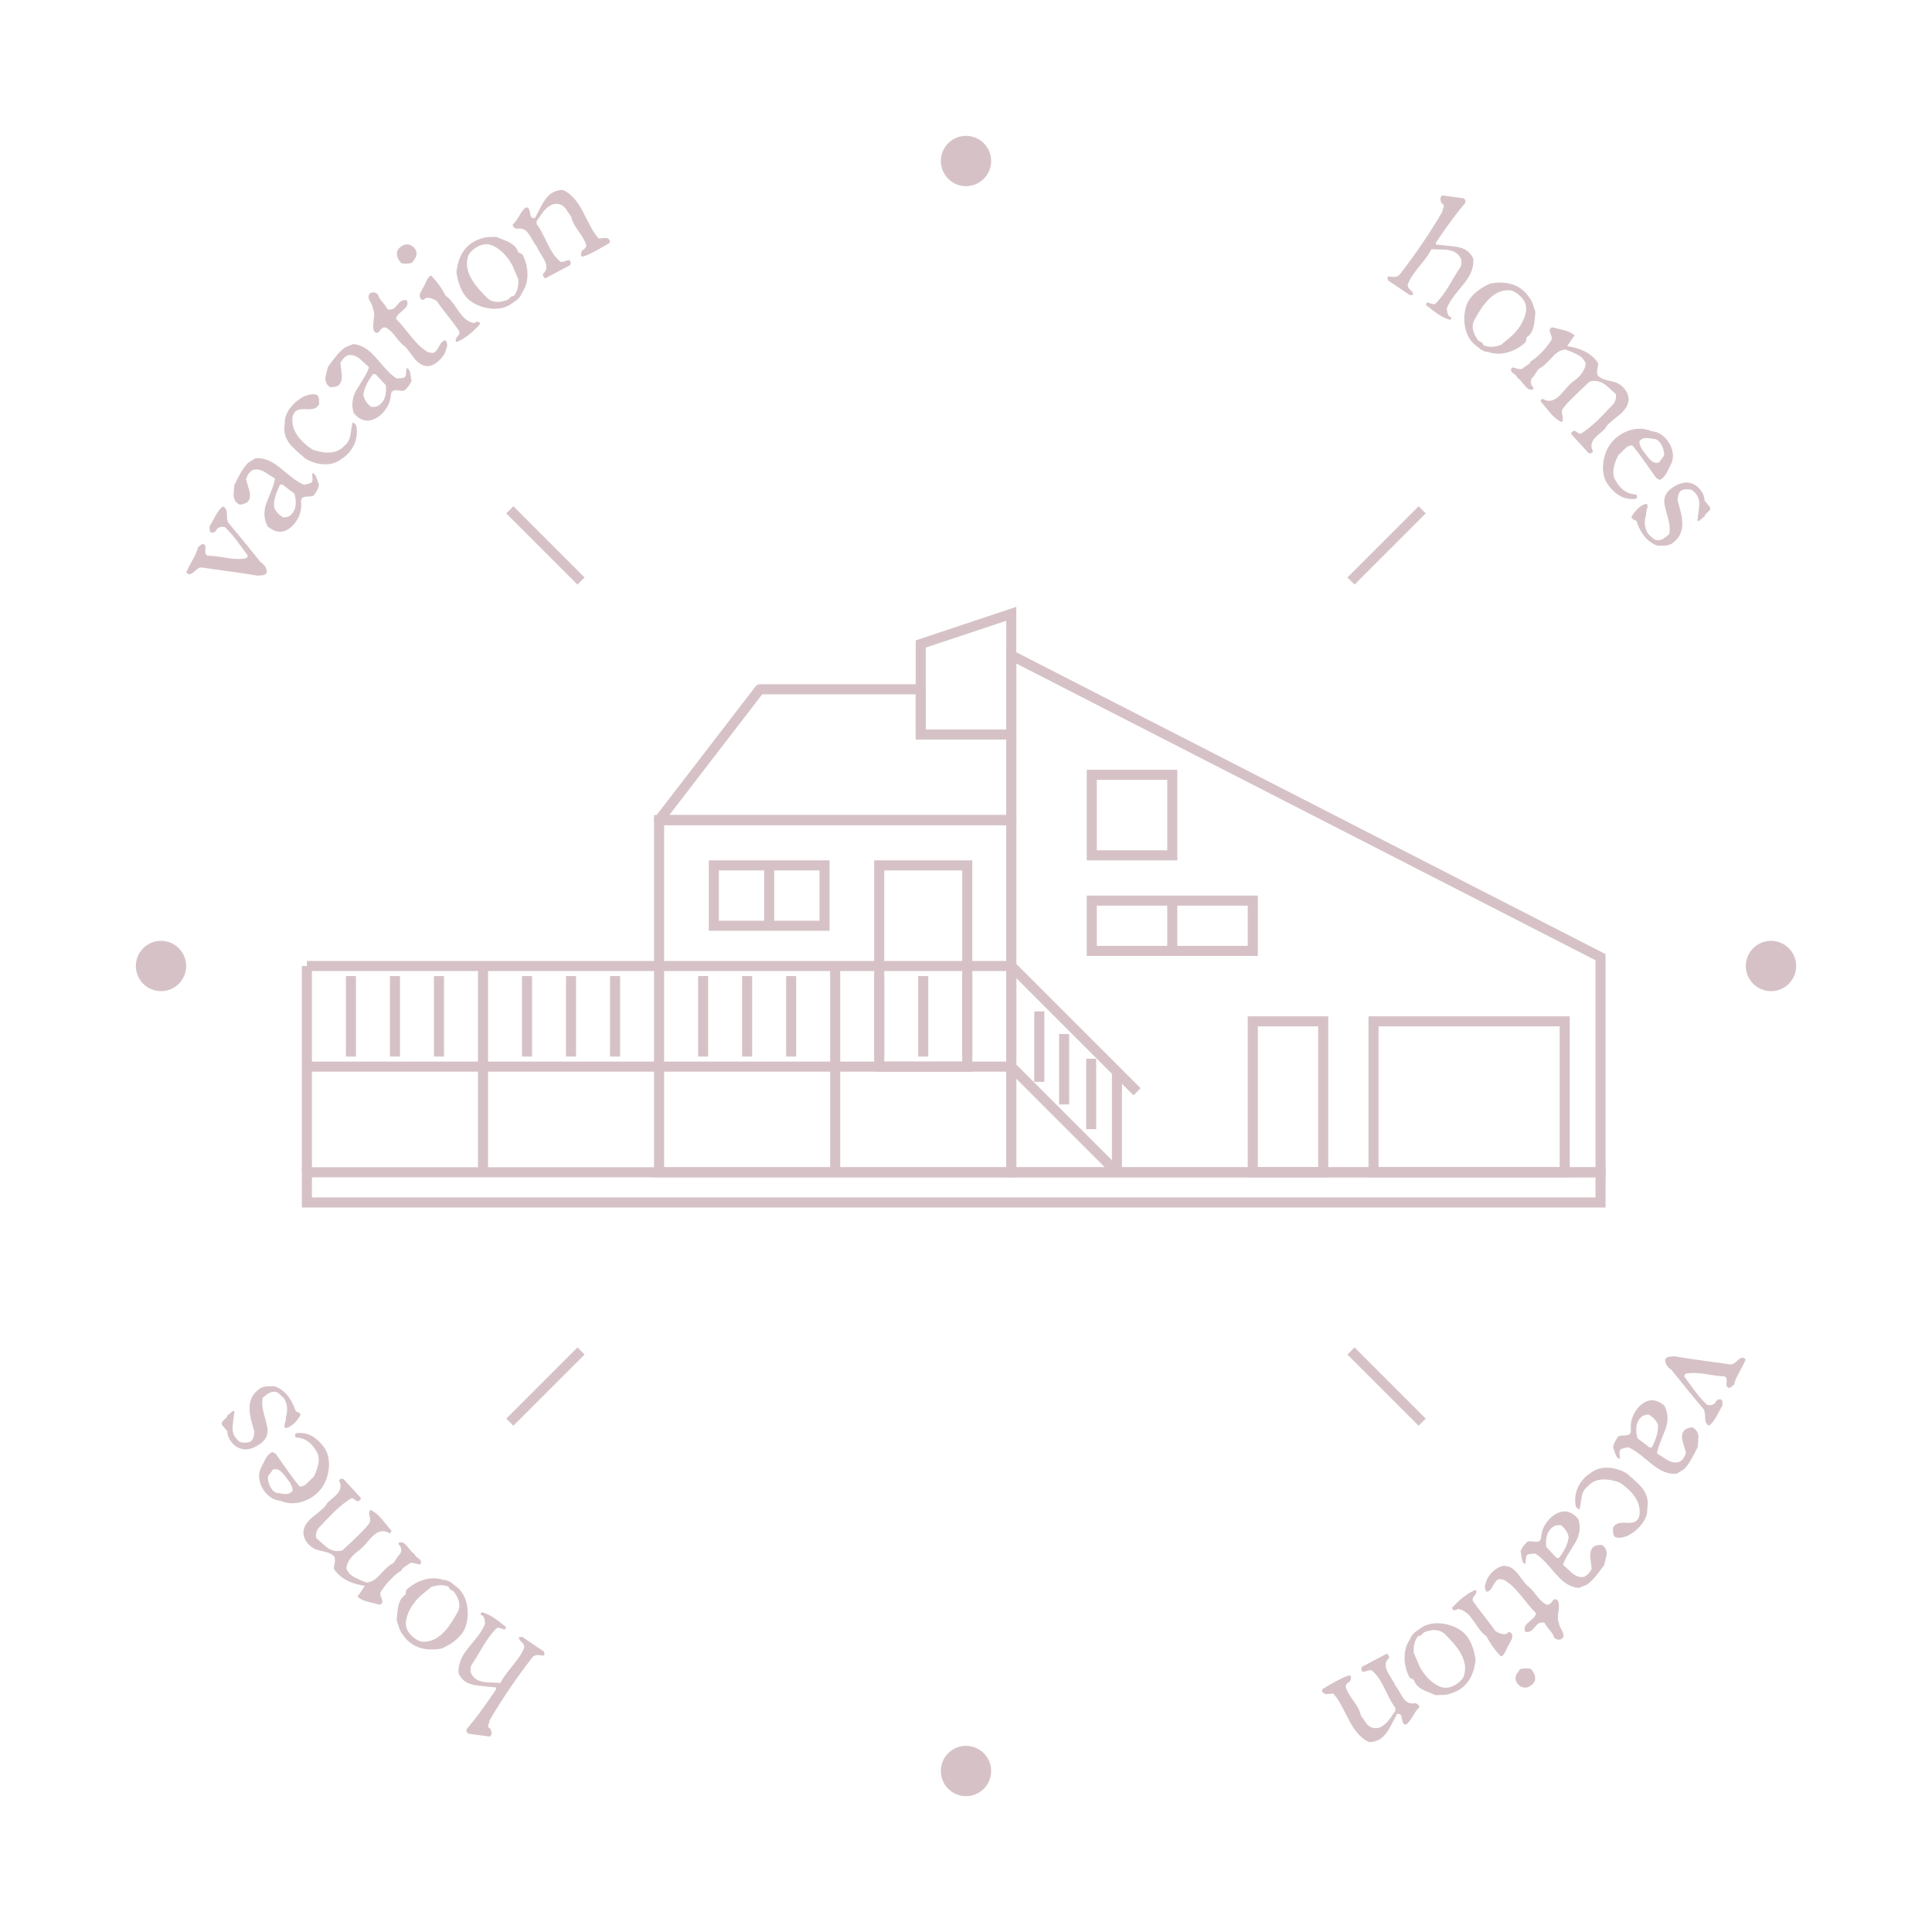 <?xml version="1.0" encoding="UTF-8"?><svg id="vacation-homes" xmlns="http://www.w3.org/2000/svg" viewBox="0 0 384 384"><defs><style>.cls-1{fill:#d6c2c6;}.cls-2{stroke-miterlimit:10;}.cls-2,.cls-3{fill:none;stroke:#d6c2c6;stroke-width:2px;}.cls-3{stroke-linejoin:round;}</style></defs><line class="cls-2" x1="101.33" y1="101.33" x2="115.48" y2="115.48"/><line class="cls-2" x1="101.33" y1="282.67" x2="115.48" y2="268.52"/><line class="cls-2" x1="282.67" y1="282.67" x2="268.52" y2="268.52"/><line class="cls-2" x1="282.67" y1="101.33" x2="268.52" y2="115.48"/><g><path class="cls-1" d="M288.21,63.57c-.76-.2-1.56-.58-2.41-1.15-.3-.2-.69-.49-1.19-.87-.6-.47-.99-.78-1.19-.91,.07-.24,.14-.42,.22-.54,.1,0,.4,.09,.9,.28,.36,.15,.65,.1,.88-.13,.62-.64,1.23-1.4,1.83-2.28,.36-.53,.86-1.35,1.52-2.47s1.18-1.96,1.57-2.54c.24-.83,.16-1.49-.24-2.01-.22-.29-.46-.52-.72-.7-.56-.38-1.35-.59-2.35-.64-1.61-.04-2.45-.08-2.51-.09-.19,.38-.42,.78-.7,1.2-.31,.46-.81,1.12-1.5,1.96-.69,.84-1.18,1.49-1.49,1.94-.44,.65-.78,1.28-1.02,1.89-.07,.39,.09,.75,.49,1.09,.4,.34,.59,.68,.59,1.01l-.66,.06-4.33-2.92c-.04-.15-.08-.29-.11-.43-.03-.14,.01-.27,.12-.39,.37,.06,.76,.09,1.16,.11,.4,.02,.74-.1,1.03-.34,3.28-4.22,6.14-8.43,8.59-12.65-.01-.13,.05-.35,.17-.68,.11-.27,.12-.5,.04-.7-.45-.23-.65-.69-.59-1.38l.3-.45,4.22,.56c.4,.2,.53,.52,.4,.96-1.46,1.62-3.41,4.26-5.87,7.91l.09,.35c1.03,.09,2.05,.19,3.08,.31,1.3,.11,2.29,.39,2.97,.85,.58,.39,1.03,.95,1.34,1.66,.08,1.38-.32,2.74-1.22,4.06-.29,.43-.79,1.07-1.49,1.91s-1.21,1.5-1.54,1.99c-.44,.65-.78,1.27-1.02,1.88,.04,.87,.22,1.41,.53,1.63,.08,.05,.19,.1,.31,.13,.09,.25,.02,.43-.22,.54Z"/><path class="cls-1" d="M303.21,68.03c-1.03,.95-2.17,1.6-3.42,1.97-1.37,.41-2.67,.4-3.93-.02-.51,0-1.06-.21-1.64-.6l-1.35-1.1c-.98-.98-1.57-2.25-1.76-3.83-.19-1.47-.01-2.88,.54-4.23,.2-.4,.44-.79,.73-1.14,.86-1.05,2.14-1.97,3.85-2.74,2.62-.47,4.75-.04,6.38,1.28,.43,.35,.82,.77,1.15,1.25,.34,.38,.63,.87,.88,1.49,.19,.56,.37,1.12,.54,1.67-.08,.76-.16,1.53-.25,2.31-.14,.9-.4,1.58-.79,2.06-.18,.22-.39,.42-.64,.6-.08,.07-.13,.23-.15,.5-.02,.27-.07,.45-.15,.54Zm-3.03-1.03c.45-.36,.86-.78,1.26-1.26,1.01-1.24,1.62-2.51,1.85-3.79,.22-1.29-.26-2.42-1.46-3.39-.46-.38-.96-.65-1.49-.83-1.87-.23-3.6,.62-5.17,2.56-.68,.84-1.42,2-2.22,3.49-.47,1.11-.24,2.31,.67,3.6,.05,.12,.14,.23,.25,.32,.08,.06,.2,.14,.36,.22s.29,.16,.36,.22c.14,.11,.22,.27,.24,.47,1,.45,2.16,.43,3.49-.06l1.87-1.54Z"/><path class="cls-1" d="M316.65,89.74c-.29,.36-.6,.45-.94,.28l-3.4-3.72c-.07-.16-.02-.31,.14-.46,.13-.13,.27-.2,.42-.21,.15-.02,.37,.09,.65,.33s.54,.29,.79,.17c.98-.6,2.06-1.47,3.24-2.6,.48-.46,1.53-1.54,3.15-3.26,.47-.67,.61-1.33,.43-1.98-1.28-1.16-2.02-1.8-2.23-1.94-.96-.63-1.95-.79-2.96-.49-.36,.35-.99,.94-1.89,1.77-.84,.81-1.47,1.42-1.89,1.85-.7,.7-1.24,1.33-1.64,1.9-.12,.25-.1,.71,.05,1.36,.14,.55,.08,.94-.18,1.16-.66-.31-1.28-.77-1.86-1.38-.25-.26-.62-.7-1.11-1.31s-.88-1.07-1.17-1.37c-.07-.16,.03-.36,.29-.61,1.12,.73,2.25,.55,3.39-.55,.25-.24,.6-.62,1.06-1.16s.8-.91,1.04-1.14c.17-.17,.44-.39,.8-.66s.62-.49,.78-.64c.96-.92,1.48-1.86,1.57-2.84-.17-.41-.41-.77-.7-1.08-.47-.49-1.56-1.05-3.27-1.68-.85-.02-1.72,.46-2.62,1.43-1.16,1.25-1.92,1.97-2.3,2.16-.17,.05-.33,.15-.47,.29-.15,.14-.35,.42-.6,.85-.26,.43-.49,.72-.69,.89-.35,.53-.36,1.07-.03,1.61,.26,.27,.36,.49,.28,.64-.57,.27-1.14,.04-1.7-.69-.72-.92-1.2-1.43-1.45-1.52-.04-.16-.14-.32-.31-.5-.08-.09-.22-.2-.4-.33-.18-.13-.3-.22-.35-.28-.35-.36-.34-.69,0-1,.09,0,.41,.08,.97,.23,.39,.12,.73,.13,1,.04,.15-.14,.38-.31,.72-.52,.33-.21,.56-.37,.69-.5,.16-.15,.26-.31,.31-.46,.59-.37,1.17-.83,1.74-1.37,.87-.83,1.66-1.79,2.35-2.87,.13-.29,.07-.72-.18-1.28-.2-.5-.21-.84-.02-1.02,.09-.08,.22-.16,.41-.23,.04,.02,.83,.21,2.37,.6,.93,.24,1.61,.59,2.04,1.04-.38,.45-.87,1.15-1.47,2.11,2.38,.35,4.18,1.16,5.4,2.43,.32,.33,.58,.68,.78,1.03-.06,.37-.13,.76-.21,1.17s-.06,.77,.03,1.07c.33,.49,.94,.83,1.82,1.04,1.21,.28,1.93,.48,2.15,.6,.42,.21,.8,.49,1.15,.85,.68,.71,1.04,1.51,1.09,2.4-.05,.93-.51,1.82-1.39,2.67-.26,.25-.77,.67-1.53,1.26-.65,.54-1.12,.96-1.41,1.26-.15,.34-.4,.68-.77,1.02-.14,.14-.37,.33-.67,.58-.3,.25-.52,.43-.65,.56-1.03,.98-1.24,1.98-.66,3Z"/><path class="cls-1" d="M324.94,99.16c-1.97,.2-3.67-.65-5.12-2.54-.27-.35-.5-.71-.71-1.08-.57-1.43-.66-2.95-.27-4.55s1.15-2.91,2.3-3.91c.95-.83,2.05-1.4,3.31-1.7,1.38-.3,2.65-.19,3.81,.33,1.23,.09,2.28,.71,3.16,1.85,.56,.73,.91,1.53,1.04,2.4,.13,.87,.01,1.66-.37,2.38-.25,.5-.5,.98-.73,1.46-.29,.58-.62,1-.98,1.28-.16,.12-.33,.23-.51,.32l-.66-.37s-.81-1.14-2.35-3.32c-.93-1.31-1.72-2.36-2.37-3.15-.41-.07-.81,.05-1.2,.35-.16,.12-.43,.38-.81,.77-.32,.34-.58,.59-.8,.73-1.17,2.29-1.34,4.03-.49,5.23,.16,.28,.34,.54,.52,.78,.9,1.18,2.06,1.8,3.46,1.86,.12,.09,.18,.22,.2,.4,.01,.18-.03,.31-.13,.38-.08,.06-.17,.09-.27,.09Zm4.88-7.29c.05-.17,.24-.44,.58-.82,.27-.31,.39-.61,.36-.92-.11-.87-.38-1.58-.79-2.12-.24-.32-.53-.55-.85-.71-.49-.08-.99-.15-1.49-.22-.62-.08-1.1,.01-1.45,.28-.13,.1-.24,.21-.34,.34,0,.53,.2,1.1,.6,1.73l1.09,1.43c.77,1,1.53,1.34,2.28,1.01Z"/><path class="cls-1" d="M332.75,107.68c-.13,.13-.26,.24-.39,.33-.37,.24-.83,.39-1.4,.44-.04,0-.54,.02-1.48,.03-1.25-.43-2.29-1.28-3.12-2.55-.45-.69-.81-1.47-1.1-2.36-.07-.07-.22-.16-.46-.26s-.38-.2-.45-.3-.07-.24-.02-.42c.6-.94,1.22-1.62,1.86-2.03,.39-.25,.76-.39,1.13-.41,.17,.22,.18,.56,.04,1.01-.18,.5-.23,.85-.16,1.07-.46,1.39-.35,2.66,.32,3.8,.3,.31,.62,.62,.96,.93s.77,.45,1.28,.4c.51-.04,1.17-.44,2-1.19,.21-.81,.13-1.89-.24-3.24-.47-1.65-.72-2.7-.74-3.17-.02-1.13,.5-2.06,1.55-2.79,1.68-1.19,3.22-1.38,4.61-.56,.47,.29,.89,.72,1.27,1.29,.4,.62,.6,1.21,.58,1.77l1.13,1.41c.05,.3-.11,.61-.48,.92-.44,.36-.67,.67-.7,.96-.09,0-.18,.05-.29,.11-.08,.05-.19,.15-.31,.29-.12,.14-.22,.23-.29,.28-.15,.1-.31,.12-.49,.07,.12-.89,.23-1.77,.35-2.66,.11-1-.03-1.81-.42-2.41-.15-.23-.34-.46-.57-.67-.28-.44-.91-.6-1.89-.49-.25,.02-.46,.08-.63,.19-.49,.31-.74,.99-.76,2.03,.6,1.95,.91,3.37,.94,4.26,.06,1.7-.49,3.01-1.64,3.92Z"/></g><g><path class="cls-1" d="M95.79,320.43c.76,.2,1.56,.58,2.41,1.15,.3,.2,.69,.49,1.19,.87,.6,.47,.99,.78,1.19,.91-.07,.24-.14,.42-.22,.54-.1,0-.4-.09-.9-.28-.36-.15-.65-.1-.88,.13-.62,.64-1.23,1.4-1.83,2.28-.36,.53-.86,1.35-1.52,2.47-.65,1.11-1.18,1.96-1.57,2.54-.24,.82-.16,1.49,.24,2.01,.21,.29,.45,.52,.72,.7,.56,.38,1.35,.59,2.35,.64,1.61,.05,2.44,.08,2.51,.09,.19-.38,.42-.78,.7-1.2,.31-.46,.81-1.12,1.5-1.96,.69-.84,1.18-1.49,1.49-1.94,.44-.65,.78-1.28,1.02-1.89,.07-.39-.09-.75-.49-1.09-.4-.34-.59-.68-.59-1.01l.66-.06,4.33,2.92c.04,.15,.08,.29,.11,.43,.03,.14-.01,.27-.12,.39-.37-.06-.76-.09-1.16-.11s-.74,.1-1.03,.34c-3.28,4.22-6.14,8.43-8.6,12.65,.01,.13-.05,.36-.17,.68-.11,.26-.12,.5-.04,.7,.45,.23,.65,.69,.59,1.38l-.3,.45-4.22-.56c-.4-.2-.53-.52-.4-.96,1.46-1.62,3.41-4.26,5.87-7.91l-.09-.35c-1.02-.09-2.05-.19-3.09-.31-1.3-.11-2.29-.39-2.97-.85-.58-.39-1.03-.94-1.34-1.66-.08-1.38,.32-2.74,1.22-4.06,.29-.43,.79-1.07,1.49-1.91,.7-.84,1.21-1.5,1.54-1.98,.44-.65,.77-1.28,1.02-1.88-.04-.87-.22-1.41-.53-1.62-.08-.05-.19-.1-.31-.13-.09-.26-.02-.44,.22-.54Z"/><path class="cls-1" d="M80.8,315.97c1.03-.94,2.17-1.6,3.42-1.97,1.37-.41,2.67-.4,3.93,.02,.51,0,1.06,.2,1.64,.6l1.35,1.1c.98,.98,1.57,2.25,1.76,3.83,.19,1.47,.01,2.88-.54,4.24-.2,.4-.44,.79-.74,1.14-.86,1.06-2.14,1.97-3.85,2.74-2.62,.47-4.75,.04-6.38-1.28-.43-.35-.82-.77-1.15-1.25-.34-.38-.63-.87-.88-1.49-.19-.56-.36-1.12-.53-1.67,.08-.76,.16-1.53,.25-2.31,.14-.9,.4-1.58,.79-2.07,.18-.22,.39-.42,.64-.6,.08-.06,.13-.23,.15-.49,.02-.27,.07-.45,.15-.54Zm3.03,1.03c-.45,.36-.87,.78-1.26,1.26-1.01,1.24-1.62,2.51-1.85,3.79-.22,1.29,.26,2.42,1.46,3.39,.47,.38,.96,.65,1.49,.83,1.87,.23,3.6-.62,5.17-2.56,.68-.84,1.42-2,2.22-3.49,.47-1.12,.24-2.31-.67-3.6-.06-.12-.14-.23-.25-.32-.08-.06-.2-.13-.36-.22-.17-.08-.29-.16-.36-.22-.14-.11-.22-.27-.24-.47-1-.45-2.16-.43-3.49,.06l-1.87,1.54Z"/><path class="cls-1" d="M67.35,294.26c.29-.36,.6-.45,.94-.28l3.4,3.72c.07,.16,.02,.31-.14,.46-.13,.13-.27,.2-.42,.21-.15,.02-.37-.09-.65-.33s-.54-.29-.79-.17c-.98,.6-2.06,1.47-3.24,2.6-.48,.46-1.53,1.54-3.15,3.26-.47,.67-.61,1.33-.42,1.99,1.28,1.16,2.02,1.8,2.23,1.94,.96,.63,1.95,.79,2.96,.48,.36-.35,.99-.94,1.89-1.77,.84-.8,1.47-1.42,1.89-1.85,.7-.69,1.24-1.33,1.64-1.9,.12-.25,.1-.71-.05-1.36-.14-.56-.08-.94,.18-1.16,.66,.31,1.28,.77,1.86,1.38,.25,.26,.62,.7,1.11,1.31,.49,.61,.88,1.07,1.17,1.37,.07,.16-.03,.36-.29,.61-1.12-.73-2.25-.55-3.39,.55-.25,.24-.6,.62-1.06,1.16-.46,.54-.8,.92-1.04,1.14-.17,.17-.44,.39-.8,.66-.36,.28-.62,.49-.78,.64-.96,.92-1.48,1.86-1.57,2.84,.17,.41,.41,.77,.7,1.08,.47,.49,1.56,1.05,3.27,1.68,.85,.02,1.72-.46,2.62-1.43,1.16-1.25,1.92-1.97,2.3-2.16,.17-.05,.33-.15,.47-.29s.34-.42,.6-.85c.26-.43,.49-.72,.69-.89,.35-.53,.36-1.07,.03-1.61-.26-.27-.36-.49-.28-.64,.57-.27,1.14-.04,1.7,.69,.72,.92,1.2,1.43,1.45,1.52,.04,.16,.14,.32,.31,.49,.08,.09,.22,.2,.4,.33s.3,.23,.35,.28c.35,.36,.35,.69,0,1-.09,0-.41-.08-.97-.23-.39-.12-.73-.13-1-.04-.15,.14-.38,.31-.72,.52-.33,.21-.56,.37-.69,.5-.16,.15-.26,.31-.31,.46-.59,.37-1.17,.83-1.74,1.38-.87,.83-1.65,1.79-2.35,2.87-.14,.3-.07,.72,.18,1.28,.2,.5,.21,.84,.02,1.02-.09,.08-.22,.16-.41,.23-.04-.02-.83-.21-2.37-.6-.93-.24-1.61-.59-2.04-1.04,.38-.45,.87-1.15,1.47-2.11-2.38-.35-4.18-1.16-5.4-2.43-.32-.33-.58-.68-.79-1.04,.06-.37,.13-.76,.21-1.17,.07-.41,.06-.77-.03-1.07-.33-.49-.94-.83-1.82-1.04-1.21-.28-1.93-.48-2.15-.6-.42-.21-.8-.49-1.15-.85-.68-.71-1.04-1.51-1.09-2.4,.05-.93,.51-1.82,1.39-2.67,.26-.25,.77-.67,1.53-1.26,.65-.54,1.12-.96,1.41-1.26,.15-.34,.4-.68,.77-1.02,.14-.14,.37-.33,.67-.58,.3-.25,.52-.44,.65-.56,1.03-.98,1.25-1.98,.66-3Z"/><path class="cls-1" d="M59.06,284.84c1.97-.2,3.67,.65,5.12,2.54,.27,.35,.51,.71,.71,1.08,.57,1.43,.66,2.95,.27,4.55s-1.15,2.91-2.29,3.91c-.95,.83-2.05,1.4-3.31,1.7-1.38,.3-2.65,.19-3.81-.33-1.23-.09-2.28-.71-3.16-1.85-.56-.73-.91-1.53-1.04-2.4-.13-.87-.01-1.66,.37-2.38,.25-.5,.49-.98,.73-1.47,.29-.57,.62-1,.98-1.28,.16-.12,.33-.23,.51-.32l.66,.37s.81,1.14,2.35,3.32c.93,1.31,1.72,2.36,2.37,3.15,.41,.07,.81-.05,1.2-.35,.16-.12,.43-.38,.81-.77,.32-.34,.59-.59,.8-.73,1.17-2.29,1.33-4.03,.49-5.23-.16-.28-.34-.54-.52-.78-.9-1.18-2.06-1.8-3.46-1.86-.12-.09-.18-.22-.19-.4-.01-.18,.03-.31,.12-.38,.08-.06,.17-.09,.27-.09Zm-4.88,7.29c-.05,.16-.24,.44-.58,.82-.27,.31-.39,.61-.36,.92,.11,.87,.38,1.58,.79,2.12,.24,.32,.53,.55,.85,.71,.49,.08,.99,.15,1.49,.22,.62,.08,1.1-.01,1.45-.28,.13-.1,.24-.21,.34-.34,0-.53-.2-1.1-.6-1.73l-1.09-1.43c-.77-1-1.53-1.34-2.29-1.01Z"/><path class="cls-1" d="M51.26,276.31c.13-.13,.26-.24,.39-.33,.37-.24,.83-.39,1.4-.44,.04,0,.54-.02,1.48-.03,1.25,.43,2.3,1.28,3.12,2.55,.45,.69,.81,1.48,1.1,2.36,.07,.07,.22,.16,.46,.26,.23,.1,.38,.2,.44,.3,.07,.1,.07,.24,.02,.42-.6,.94-1.23,1.62-1.86,2.03-.39,.25-.76,.39-1.13,.41-.17-.22-.19-.56-.05-1.01,.18-.5,.23-.85,.16-1.07,.46-1.39,.35-2.66-.32-3.8-.3-.31-.62-.62-.96-.93-.35-.31-.77-.45-1.28-.4-.51,.04-1.17,.44-2,1.19-.22,.81-.13,1.89,.24,3.24,.47,1.65,.72,2.7,.73,3.17,.02,1.13-.5,2.06-1.55,2.79-1.68,1.19-3.22,1.37-4.61,.56-.47-.29-.89-.72-1.27-1.29-.4-.62-.59-1.21-.58-1.77l-1.13-1.41c-.05-.3,.11-.61,.48-.92,.44-.35,.67-.67,.7-.96,.09-.01,.18-.05,.28-.11,.08-.05,.19-.15,.31-.29,.12-.14,.22-.23,.29-.28,.15-.1,.32-.12,.49-.07-.12,.89-.23,1.77-.35,2.66-.11,1,.03,1.81,.42,2.41,.15,.24,.34,.46,.57,.67,.28,.44,.91,.6,1.89,.49,.25-.02,.46-.08,.63-.19,.49-.32,.74-.99,.76-2.03-.6-1.95-.91-3.37-.94-4.26-.06-1.7,.49-3.01,1.64-3.92Z"/></g><g><path class="cls-1" d="M339.69,283.34c-.53-.2-.79-.72-.78-1.56,0-.98-.16-1.62-.48-1.91-1.42-1.65-3.49-4.19-6.22-7.6-.85-.54-1.26-1.24-1.24-2.09,.15-.28,.44-.46,.84-.53,.35-.01,.69-.04,1.04-.08,1.79,.33,5.46,.86,11.01,1.61,.42,.07,.91-.18,1.48-.76,.53-.51,.96-.67,1.29-.48,.11,.06,.22,.14,.34,.26-.18,.49-.59,1.32-1.23,2.47-.58,1-.94,1.85-1.09,2.52-.55,.58-.97,.78-1.25,.58-.22-.14-.29-.5-.22-1.06s-.02-.92-.28-1.07c-.09-.05-.21-.08-.36-.1-.56,.01-1.81-.14-3.75-.47-1.56-.24-2.82-.25-3.8-.01l-.26,.47c1.1,1.52,1.81,2.5,2.14,2.94,.82,1.07,1.62,1.98,2.4,2.73,.67,.19,1.22,.06,1.66-.39,.1-.38,.39-.62,.88-.71,.11,.01,.2,.04,.27,.08,.17,.1,.26,.26,.26,.49s0,.45,.03,.67c-.03,0-.42,.72-1.18,2.13-.49,.89-.99,1.52-1.49,1.88Z"/><path class="cls-1" d="M322.02,289.95c-.18-.02-.32-.08-.44-.15-.23-.16-.42-.5-.58-1.01-.19-.64-.33-1.02-.41-1.15,.15-.72,.51-1.43,1.06-2.14,.2-.11,.63-.18,1.3-.2,.54-.02,.9-.14,1.05-.37,.1-.15,.16-.34,.17-.57-.19-1.43,.16-2.79,1.02-4.06,.51-.74,1.13-1.3,1.86-1.67,1.04-.53,2.13-.4,3.29,.39,.16,.11,.32,.23,.48,.36,.83,1.61,.83,3.34,0,5.2-.06,.15-.34,.87-.85,2.14-.34,.86-.55,1.58-.61,2.17,.72,.47,1.44,.92,2.15,1.36,.83,.45,1.6,.55,2.3,.3,.58-.31,1.01-.91,1.3-1.8-.22-.73-.44-1.46-.65-2.19-.24-.89-.18-1.59,.17-2.1,.07-.1,.14-.19,.23-.28,.42-.27,.91-.43,1.46-.49,.14,.05,.26,.11,.38,.19,.53,.36,.82,.92,.88,1.69,0,.22-.05,.9-.15,2.04-.76,1.54-1.35,2.61-1.77,3.23-.29,.43-.61,.82-.95,1.17l-1.45,.9c-1.3,.13-2.64-.27-4.01-1.21-.45-.3-1.11-.82-1.98-1.55-.87-.73-1.53-1.24-1.98-1.55-.61-.42-1.18-.73-1.71-.95-.92,.17-1.44,.35-1.56,.53-.09,.13-.14,.31-.14,.52l.11,1.27Zm5.83-2.27h.47c.9-1.74,1.3-3.22,1.22-4.44-.28-.82-.89-1.52-1.83-2.08-.38-.01-.79,.08-1.24,.28-.29,.21-.53,.46-.72,.74-.61,.89-.7,2.12-.28,3.69l2.38,1.81Z"/><path class="cls-1" d="M313.92,300.04c-.47-.18-.73-.5-.79-.96-.23-1.84,.24-3.48,1.4-4.9,.46-.56,1-1.03,1.63-1.42,.96-.76,2.15-1.11,3.56-1.04,1.27,.08,2.47,.46,3.6,1.13,1.66,1.41,2.69,2.38,3.1,2.93,.95,1.24,1.28,2.58,.99,4.03,.07,1.12-.35,2.22-1.25,3.32-.76,.93-1.69,1.65-2.79,2.18-1.03,.37-1.8,.44-2.33,.19-.24-.12-.38-.39-.42-.81-.02-.33-.04-.65-.05-.98,.09-.18,.19-.33,.3-.46,.38-.46,1.14-.66,2.28-.58,1.14,.08,1.89-.11,2.26-.56,.18-.22,.32-.5,.43-.85,.32-2.06-.62-4-2.83-5.8-.36-.29-.74-.56-1.15-.82-2.88-.99-4.97-.72-6.29,.79-.21,.16-.39,.34-.54,.52-.38,.46-.62,1.13-.73,2-.16,1.13-.29,1.83-.38,2.09Z"/><path class="cls-1" d="M303.23,310.86c-.17-.06-.31-.13-.41-.23-.2-.19-.33-.56-.4-1.1-.08-.66-.15-1.07-.21-1.21,.27-.68,.74-1.33,1.41-1.93,.21-.07,.65-.07,1.32,.02,.54,.08,.91,.01,1.1-.19,.13-.13,.21-.31,.27-.53,.06-1.44,.63-2.72,1.7-3.83,.62-.65,1.33-1.09,2.12-1.33,1.11-.34,2.17-.03,3.17,.94,.14,.14,.28,.29,.41,.44,.55,1.73,.26,3.44-.88,5.12-.08,.14-.48,.8-1.2,1.97-.48,.79-.8,1.46-.96,2.03,.63,.58,1.26,1.15,1.89,1.71,.74,.58,1.48,.81,2.21,.68,.62-.21,1.15-.73,1.59-1.55-.1-.76-.19-1.52-.27-2.27-.09-.92,.09-1.6,.52-2.05,.08-.09,.17-.17,.27-.24,.46-.19,.97-.27,1.52-.24,.13,.07,.24,.15,.34,.25,.46,.44,.65,1.05,.58,1.81-.04,.21-.21,.87-.5,1.98-1.01,1.39-1.77,2.35-2.29,2.88-.36,.37-.74,.7-1.13,.99l-1.58,.64c-1.3-.09-2.55-.72-3.74-1.87-.39-.38-.95-1-1.69-1.86-.73-.87-1.3-1.49-1.69-1.86-.53-.52-1.04-.92-1.53-1.23-.93,.02-1.48,.1-1.63,.26-.11,.11-.19,.28-.23,.49l-.11,1.28Zm6.13-1.24l.47,.08c1.18-1.56,1.83-2.95,1.95-4.16-.14-.86-.62-1.65-1.45-2.36-.37-.08-.79-.05-1.27,.07-.32,.16-.6,.36-.84,.61-.75,.78-1.05,1.97-.9,3.59l2.04,2.18Z"/><path class="cls-1" d="M295.48,316.38c-.29-.32-.4-.73-.33-1.22,.14-.42,.27-.82,.39-1.23,.28-.59,.7-1.14,1.26-1.65,.64-.57,1.28-.92,1.93-1.04,.97-.09,1.86,.32,2.67,1.23,.2,.22,.56,.68,1.07,1.37,.43,.6,.8,1.05,1.11,1.33,.44,.28,1.04,.93,1.82,1.95,.71,.94,1.37,1.54,1.98,1.8,.28,.07,.55-.01,.82-.25,.08-.07,.17-.17,.27-.32,.11-.15,.19-.25,.25-.31,.3-.27,.61-.23,.93,.1,.23,.47,.26,1.22,.09,2.26s-.12,1.8,.15,2.28c-.03,.24,.18,.76,.63,1.55,.35,.6,.33,1.1-.08,1.49-.53,.31-1.05,.22-1.58-.28-.09-.43-.37-.91-.85-1.45-.52-.61-.85-1.08-.98-1.41-.54-.21-1.05-.11-1.53,.32-.1,.09-.26,.26-.45,.51-.2,.24-.35,.41-.45,.51-.45,.4-.93,.54-1.45,.41-.28-.61-.12-1.18,.48-1.72,.11-.09,.27-.24,.5-.45,.23-.21,.41-.36,.53-.47,.39-.35,.6-.7,.63-1.05-.27-.27-.55-.58-.86-.92-.35-.39-.84-.98-1.48-1.79-.64-.8-1.13-1.39-1.46-1.76-.85-.95-1.69-1.66-2.51-2.13-.35-.09-.59-.15-.71-.17-.3-.03-.51,.02-.65,.14-.25,.17-.52,.52-.8,1.04s-.52,.86-.69,1.02c-.19,.17-.41,.27-.65,.31Z"/><path class="cls-1" d="M288.55,319.63c.76-.84,1.5-1.55,2.22-2.12,.86-.69,1.7-1.19,2.52-1.51,.27,.3,.2,.66-.19,1.09-.39,.43-.5,.81-.32,1.16,.49,.74,1.23,1.73,2.23,2.98,1,1.25,1.73,2.24,2.21,2.96,.81,.5,1.54,.69,2.18,.57,.37-.4,.69-.46,.96-.19,.31,.39,.31,.88,0,1.45-.25,.48-.52,.97-.79,1.47-.04,.05-.17,.34-.4,.85-.17,.34-.33,.57-.51,.71-.09,.07-.2,.13-.32,.18-1.2-1.22-2.16-2.55-2.88-4-.41-.26-.84-.66-1.27-1.21-.21-.27-.52-.69-.91-1.27-.4-.58-.7-1-.91-1.27-.82-1.03-1.71-1.59-2.65-1.69-.19,.2-.47,.29-.84,.25l-.34-.42Zm12.67,14.11c-.04-.38,.06-.75,.3-1.12,.2-.29,.41-.58,.61-.87,.92-.2,1.62-.21,2.12-.04,.1,.1,.2,.2,.29,.31,.44,.55,.63,1.17,.58,1.88-.1,.39-.33,.72-.69,1.01-.64,.51-1.29,.64-1.95,.4-.74-.38-1.16-.91-1.25-1.57Z"/><path class="cls-1" d="M280.12,333.36c-.62-1.25-.94-2.52-.95-3.83-.02-1.43,.35-2.68,1.11-3.77,.15-.49,.49-.96,1.03-1.41l1.43-.99c1.21-.67,2.6-.88,4.17-.63,1.47,.22,2.78,.78,3.92,1.69,.33,.3,.63,.65,.89,1.02,.78,1.12,1.3,2.6,1.57,4.46-.27,2.65-1.27,4.58-3,5.78-.46,.32-.96,.57-1.52,.76-.46,.22-1.01,.36-1.67,.43-.59,.02-1.18,.04-1.76,.05-.71-.29-1.43-.58-2.15-.88-.82-.38-1.41-.82-1.77-1.33-.16-.23-.29-.49-.4-.78-.04-.09-.19-.19-.43-.28-.25-.09-.41-.19-.48-.29Zm1.83-2.62c.22,.53,.51,1.05,.86,1.56,.91,1.31,1.96,2.25,3.14,2.82,1.18,.57,2.4,.41,3.66-.47,.49-.34,.89-.74,1.21-1.21,.74-1.73,.4-3.63-1.03-5.68-.62-.89-1.53-1.92-2.74-3.1-.94-.76-2.16-.88-3.64-.35-.13,.02-.26,.07-.37,.15-.08,.06-.19,.15-.31,.29-.13,.14-.23,.23-.31,.29-.15,.1-.32,.14-.51,.1-.71,.83-1.01,1.96-.91,3.37l.96,2.22Z"/><path class="cls-1" d="M262.73,336.04l.17-.37c.35-.19,.92-.52,1.71-.99,.75-.42,1.34-.74,1.77-.95,.64-.33,1.25-.59,1.85-.75,.12,.05,.2,.12,.25,.2,.12,.21,.05,.55-.19,1.03-.76,.43-.99,.93-.66,1.5,.1,.26,.23,.52,.37,.79,.19,.33,.5,.82,.95,1.46,.45,.64,.77,1.13,.95,1.46,.28,.51,.47,1.01,.56,1.5,.39,.58,.8,1.17,1.22,1.75,.51,.58,1.15,.85,1.93,.81,.37-.04,.7-.15,1.02-.33,.51-.28,1.01-.74,1.5-1.38,.41-.57,.82-1.14,1.21-1.71v-.59c-.3-.4-.61-.87-.91-1.41-.21-.38-.51-.97-.9-1.77-.38-.79-.68-1.37-.88-1.74-.59-1.07-1.23-1.89-1.92-2.47-.2-.19-.58-.17-1.14,.05-.48,.2-.78,.2-.9-.01-.06-.11-.1-.26-.13-.48l.12-.34,4.96-2.63c.16,.12,.27,.24,.34,.36,.08,.14,.13,.31,.14,.51-.6,.49-.82,1.09-.68,1.79,.07,.44,.36,1.07,.88,1.88,.56,.88,.9,1.49,1.01,1.81,.22,.22,.55,.75,1.01,1.57,.42,.75,.8,1.27,1.13,1.54,.53,.42,1.15,.54,1.86,.38,.35,.13,.58,.3,.7,.51,.06,.1,.08,.22,.06,.35-.36,.29-.81,.9-1.33,1.81-.47,.84-.93,1.38-1.39,1.64l-.38-.2c-.06-.06-.1-.13-.14-.19-.08-.14-.14-.39-.2-.75-.05-.36-.11-.6-.18-.72-.15-.26-.41-.37-.79-.31-.51,.97-1.02,1.93-1.52,2.88-.62,1.07-1.3,1.81-2.05,2.23-.56,.31-1.21,.48-1.95,.51-1.39-.57-2.66-1.88-3.79-3.92-.21-.38-.52-.98-.93-1.78-.4-.8-.71-1.39-.91-1.76-.53-.94-1.04-1.68-1.55-2.22-.39,.04-.78,.08-1.16,.13-.46,.03-.78-.11-.96-.43-.04-.07-.07-.15-.11-.25Z"/></g><g><path class="cls-1" d="M44.31,100.66c.53,.2,.79,.72,.78,1.56,0,.99,.16,1.62,.48,1.91,1.42,1.65,3.49,4.19,6.22,7.59,.84,.54,1.26,1.23,1.24,2.09-.16,.28-.44,.46-.84,.53-.35,.01-.7,.04-1.04,.08-1.79-.33-5.46-.86-11.01-1.61-.42-.07-.91,.18-1.48,.76-.53,.51-.96,.67-1.29,.48-.11-.06-.22-.14-.34-.26,.18-.49,.59-1.32,1.23-2.47,.58-1,.94-1.85,1.09-2.52,.55-.58,.97-.78,1.25-.58,.22,.14,.29,.5,.22,1.06-.07,.56,.02,.92,.28,1.07,.09,.05,.21,.08,.36,.1,.56-.01,1.81,.14,3.75,.47,1.56,.24,2.82,.25,3.8,.01l.26-.47c-1.1-1.52-1.81-2.5-2.15-2.94-.82-1.07-1.62-1.98-2.39-2.73-.67-.19-1.22-.06-1.65,.39-.1,.38-.39,.62-.88,.71-.11-.01-.2-.04-.27-.08-.17-.1-.26-.26-.26-.49,0-.23,0-.45-.03-.67,.03,0,.42-.72,1.18-2.13,.5-.89,.99-1.52,1.49-1.88Z"/><path class="cls-1" d="M61.98,94.05c.18,.02,.32,.08,.44,.15,.23,.16,.42,.5,.58,1.01,.19,.64,.33,1.02,.41,1.15-.15,.72-.51,1.43-1.06,2.14-.2,.11-.63,.18-1.3,.2-.54,.02-.9,.14-1.05,.37-.1,.15-.16,.34-.17,.57,.19,1.44-.16,2.79-1.02,4.06-.51,.74-1.13,1.3-1.86,1.67-1.04,.53-2.13,.4-3.29-.39-.17-.11-.32-.23-.48-.36-.83-1.61-.84-3.34,0-5.2,.06-.15,.34-.87,.85-2.14,.34-.86,.54-1.58,.61-2.17-.72-.47-1.44-.92-2.15-1.36-.83-.45-1.6-.55-2.3-.3-.58,.31-1.01,.91-1.3,1.8,.23,.73,.44,1.46,.65,2.19,.24,.89,.18,1.59-.16,2.1-.07,.1-.14,.19-.23,.28-.42,.27-.91,.43-1.46,.49-.14-.05-.26-.11-.38-.19-.53-.36-.82-.92-.88-1.69,0-.22,.05-.89,.15-2.04,.76-1.54,1.35-2.62,1.77-3.23,.29-.43,.61-.82,.95-1.17l1.45-.9c1.3-.13,2.63,.27,4.01,1.21,.45,.3,1.11,.82,1.98,1.55s1.53,1.24,1.98,1.55c.61,.42,1.18,.73,1.71,.95,.92-.17,1.44-.35,1.56-.53,.09-.13,.14-.31,.14-.52l-.11-1.27Zm-5.83,2.27h-.47c-.9,1.74-1.3,3.22-1.22,4.44,.28,.82,.89,1.52,1.83,2.08,.38,.01,.79-.08,1.24-.28,.29-.21,.53-.46,.72-.74,.61-.89,.7-2.12,.28-3.69l-2.38-1.81Z"/><path class="cls-1" d="M70.09,83.96c.47,.18,.73,.5,.79,.96,.23,1.84-.24,3.48-1.4,4.9-.46,.56-1,1.03-1.63,1.42-.96,.76-2.15,1.11-3.56,1.04-1.27-.08-2.47-.46-3.6-1.13-1.66-1.41-2.69-2.38-3.1-2.93-.95-1.24-1.28-2.58-.99-4.03-.07-1.11,.35-2.22,1.25-3.32,.76-.93,1.69-1.65,2.79-2.18,1.03-.37,1.8-.44,2.33-.19,.24,.12,.38,.39,.42,.81,.02,.33,.04,.65,.05,.98-.1,.18-.19,.33-.3,.46-.38,.46-1.14,.66-2.28,.58-1.14-.08-1.89,.11-2.26,.56-.18,.22-.32,.5-.43,.85-.32,2.06,.62,4,2.83,5.81,.36,.29,.74,.56,1.15,.82,2.88,.99,4.98,.73,6.29-.78,.21-.16,.39-.34,.54-.52,.38-.46,.62-1.13,.73-2,.16-1.13,.29-1.83,.38-2.09Z"/><path class="cls-1" d="M80.78,73.15c.17,.05,.31,.13,.41,.23,.2,.19,.33,.56,.4,1.1,.08,.66,.15,1.07,.21,1.21-.27,.68-.74,1.33-1.41,1.93-.21,.07-.65,.07-1.32-.02-.54-.08-.91-.01-1.1,.19-.12,.13-.21,.31-.27,.53-.06,1.44-.63,2.72-1.7,3.83-.63,.65-1.33,1.09-2.12,1.33-1.11,.34-2.17,.03-3.17-.94-.14-.14-.28-.29-.41-.44-.55-1.73-.26-3.44,.88-5.12,.08-.14,.48-.8,1.2-1.97,.48-.79,.8-1.46,.96-2.03-.63-.58-1.26-1.15-1.89-1.71-.74-.58-1.48-.81-2.21-.68-.62,.21-1.15,.73-1.59,1.55,.1,.76,.19,1.52,.27,2.27,.09,.92-.09,1.6-.52,2.05-.08,.09-.17,.17-.27,.24-.46,.19-.97,.27-1.52,.24-.13-.07-.24-.15-.34-.25-.46-.44-.65-1.05-.58-1.81,.04-.21,.21-.87,.5-1.98,1.01-1.39,1.77-2.35,2.29-2.88,.36-.37,.74-.7,1.13-.99l1.58-.64c1.3,.09,2.55,.72,3.74,1.87,.39,.38,.95,1,1.69,1.86,.73,.87,1.3,1.49,1.68,1.86,.53,.52,1.04,.92,1.53,1.23,.93-.02,1.48-.1,1.63-.26,.11-.11,.19-.28,.23-.49l.11-1.27Zm-6.13,1.24l-.47-.08c-1.18,1.56-1.83,2.95-1.95,4.16,.14,.86,.62,1.65,1.45,2.36,.37,.08,.79,.06,1.27-.07,.32-.16,.6-.36,.84-.61,.75-.78,1.05-1.97,.9-3.59l-2.04-2.18Z"/><path class="cls-1" d="M88.53,67.62c.29,.32,.4,.73,.33,1.22-.14,.42-.27,.82-.39,1.23-.28,.59-.7,1.14-1.26,1.65-.64,.57-1.28,.92-1.93,1.04-.97,.09-1.86-.32-2.67-1.23-.2-.22-.56-.68-1.07-1.37-.43-.6-.8-1.05-1.11-1.33-.44-.28-1.04-.93-1.82-1.94-.71-.94-1.37-1.54-1.98-1.8-.28-.07-.55,.01-.82,.25-.08,.07-.17,.17-.27,.32-.11,.15-.19,.25-.25,.31-.3,.27-.61,.23-.93-.1-.23-.47-.26-1.22-.09-2.26,.17-1.04,.12-1.8-.15-2.28,.03-.24-.18-.76-.63-1.55-.35-.6-.33-1.1,.08-1.49,.53-.31,1.05-.22,1.58,.28,.09,.43,.37,.91,.85,1.45,.52,.61,.85,1.08,.98,1.41,.54,.21,1.05,.11,1.53-.32,.1-.09,.26-.26,.45-.51,.2-.24,.35-.41,.45-.51,.45-.4,.93-.54,1.45-.41,.28,.61,.12,1.18-.48,1.72-.1,.09-.27,.24-.5,.45-.23,.21-.41,.36-.53,.47-.39,.35-.6,.7-.63,1.05,.27,.27,.55,.57,.86,.92,.35,.39,.84,.98,1.48,1.79,.64,.8,1.13,1.39,1.46,1.76,.85,.95,1.69,1.66,2.51,2.13,.35,.09,.58,.15,.71,.17,.29,.03,.51-.02,.65-.14,.25-.17,.52-.52,.8-1.04,.28-.52,.51-.86,.69-1.02,.19-.17,.41-.27,.65-.31Z"/><path class="cls-1" d="M82.79,50.26c.04,.38-.06,.75-.3,1.12-.2,.29-.41,.58-.61,.87-.92,.2-1.62,.21-2.12,.04-.1-.1-.2-.2-.28-.31-.44-.55-.63-1.17-.58-1.88,.1-.39,.33-.72,.69-1.01,.64-.51,1.29-.64,1.95-.4,.74,.38,1.16,.91,1.25,1.57Zm12.67,14.11c-.76,.84-1.5,1.55-2.22,2.12-.86,.69-1.7,1.19-2.52,1.51-.26-.3-.2-.66,.19-1.09,.39-.43,.5-.81,.32-1.16-.49-.74-1.23-1.73-2.22-2.98-1-1.25-1.73-2.24-2.21-2.96-.81-.5-1.54-.69-2.18-.57-.37,.4-.69,.46-.96,.19-.31-.39-.31-.88,0-1.45,.25-.48,.52-.97,.79-1.47,.03-.05,.17-.34,.4-.85,.17-.34,.33-.57,.51-.71,.09-.07,.2-.13,.32-.18,1.2,1.22,2.16,2.55,2.88,4,.41,.26,.84,.66,1.27,1.21,.21,.27,.52,.69,.91,1.27,.4,.58,.7,1,.91,1.27,.82,1.03,1.71,1.59,2.65,1.69,.19-.21,.47-.29,.84-.25l.34,.42Z"/><path class="cls-1" d="M103.89,50.64c.62,1.25,.94,2.52,.95,3.83,.02,1.43-.35,2.68-1.11,3.77-.15,.49-.49,.96-1.03,1.41l-1.43,.99c-1.21,.67-2.6,.88-4.17,.63-1.47-.22-2.78-.78-3.92-1.69-.33-.3-.63-.65-.89-1.02-.78-1.12-1.3-2.6-1.57-4.46,.27-2.65,1.27-4.58,3-5.78,.46-.32,.96-.57,1.52-.76,.46-.22,1.01-.36,1.67-.43,.59-.02,1.18-.04,1.75-.05,.71,.29,1.43,.58,2.15,.88,.82,.38,1.41,.82,1.77,1.33,.16,.23,.29,.49,.4,.78,.04,.09,.19,.19,.43,.28,.25,.09,.41,.19,.48,.29Zm-1.83,2.62c-.22-.53-.51-1.05-.86-1.56-.91-1.31-1.96-2.25-3.14-2.82-1.18-.57-2.4-.41-3.66,.47-.49,.34-.89,.74-1.21,1.21-.74,1.74-.4,3.63,1.03,5.68,.62,.89,1.53,1.92,2.74,3.1,.94,.76,2.16,.87,3.64,.35,.13-.02,.26-.07,.37-.15,.08-.06,.19-.15,.31-.29,.13-.14,.23-.23,.31-.29,.15-.1,.32-.14,.51-.1,.71-.83,1.01-1.96,.91-3.37l-.96-2.22Z"/><path class="cls-1" d="M121.27,47.96l-.17,.37c-.35,.19-.92,.52-1.71,.99-.75,.42-1.34,.74-1.77,.95-.64,.33-1.25,.58-1.85,.75-.12-.05-.2-.12-.25-.2-.12-.21-.05-.55,.19-1.03,.76-.43,.98-.93,.66-1.5-.1-.26-.23-.52-.37-.79-.18-.33-.5-.82-.95-1.46-.45-.64-.77-1.13-.95-1.46-.28-.51-.47-1.01-.56-1.5-.39-.58-.8-1.16-1.22-1.75-.51-.58-1.15-.85-1.93-.81-.37,.04-.71,.15-1.02,.33-.51,.28-1,.74-1.5,1.38-.41,.57-.82,1.14-1.21,1.71v.59c.3,.4,.61,.87,.91,1.41,.21,.38,.51,.97,.9,1.77,.38,.79,.68,1.37,.88,1.74,.59,1.07,1.23,1.89,1.92,2.47,.2,.19,.58,.17,1.14-.05,.48-.2,.78-.2,.9,.01,.06,.11,.1,.26,.13,.48l-.12,.34-4.96,2.63c-.16-.12-.27-.24-.34-.36-.08-.14-.13-.31-.14-.5,.59-.49,.82-1.09,.68-1.79-.06-.45-.36-1.07-.88-1.89-.56-.88-.9-1.48-1.01-1.81-.22-.22-.55-.75-1.01-1.57-.42-.75-.8-1.26-1.13-1.54-.53-.42-1.15-.54-1.86-.38-.35-.13-.58-.3-.7-.51-.06-.1-.08-.22-.06-.35,.36-.29,.81-.9,1.33-1.81,.47-.84,.94-1.38,1.39-1.64l.38,.2c.06,.06,.1,.12,.14,.19,.08,.14,.14,.39,.2,.75,.05,.36,.11,.6,.18,.72,.15,.26,.41,.37,.79,.31,.51-.97,1.02-1.93,1.52-2.88,.62-1.07,1.3-1.81,2.05-2.23,.56-.31,1.21-.48,1.95-.5,1.4,.57,2.66,1.88,3.8,3.92,.21,.38,.52,.98,.92,1.78,.4,.8,.71,1.39,.91,1.76,.53,.94,1.04,1.68,1.55,2.22,.39-.04,.78-.08,1.16-.13,.46-.03,.78,.11,.96,.42,.04,.07,.07,.15,.11,.25Z"/></g><rect class="cls-2" x="131" y="163" width="70" height="70"/><polygon class="cls-3" points="201 163 131 163 151 137 183 137 183 146 201 146 201 163"/><polygon class="cls-2" points="201 146 183 146 183 128 201 122 201 146"/><polygon class="cls-2" points="318.12 233 201 233 201 130.25 318.12 190.25 318.12 233"/><rect class="cls-2" x="249" y="203" width="14" height="30"/><rect class="cls-2" x="273" y="203" width="38" height="30"/><line class="cls-2" x1="201" y1="212" x2="61" y2="212"/><line class="cls-2" x1="201" y1="192" x2="61" y2="192"/><line class="cls-2" x1="61" y1="233" x2="61" y2="192"/><line class="cls-2" x1="96" y1="233" x2="96" y2="192"/><line class="cls-2" x1="166" y1="233" x2="166" y2="192"/><line class="cls-2" x1="78.5" y1="194" x2="78.5" y2="210"/><line class="cls-2" x1="87.25" y1="194" x2="87.25" y2="210"/><line class="cls-2" x1="69.75" y1="194" x2="69.75" y2="210"/><line class="cls-2" x1="113.5" y1="194" x2="113.5" y2="210"/><line class="cls-2" x1="122.25" y1="194" x2="122.25" y2="210"/><line class="cls-2" x1="104.75" y1="194" x2="104.75" y2="210"/><line class="cls-2" x1="148.5" y1="194" x2="148.5" y2="210"/><line class="cls-2" x1="157.25" y1="194" x2="157.25" y2="210"/><line class="cls-2" x1="139.75" y1="194" x2="139.75" y2="210"/><line class="cls-2" x1="183.5" y1="194" x2="183.5" y2="210"/><line class="cls-2" x1="192.25" y1="194" x2="192.25" y2="210"/><line class="cls-2" x1="201" y1="194" x2="201" y2="210"/><line class="cls-2" x1="206.57" y1="201.02" x2="206.57" y2="215.02"/><line class="cls-2" x1="211.5" y1="205.52" x2="211.5" y2="219.52"/><line class="cls-2" x1="216.88" y1="210.43" x2="216.88" y2="224.43"/><line class="cls-2" x1="222" y1="213" x2="222" y2="233"/><line class="cls-2" x1="174.75" y1="194" x2="174.75" y2="210"/><line class="cls-2" x1="201" y1="212" x2="222" y2="233"/><line class="cls-2" x1="201" y1="192" x2="226" y2="217"/><rect class="cls-2" x="217" y="179" width="32" height="10"/><line class="cls-2" x1="233" y1="189" x2="233" y2="179"/><rect class="cls-2" x="217" y="154" width="16" height="16"/><rect class="cls-2" x="174.75" y="172" width="17.5" height="40"/><rect class="cls-2" x="141.88" y="172" width="22" height="12"/><line class="cls-2" x1="152.88" y1="172" x2="152.88" y2="184"/><rect class="cls-2" x="61" y="233" width="257.12" height="6"/><circle class="cls-1" cx="192" cy="352" r="5"/><circle class="cls-1" cx="192" cy="32" r="5"/><circle class="cls-1" cx="352" cy="192" r="5"/><circle class="cls-1" cx="32" cy="192" r="5"/></svg>